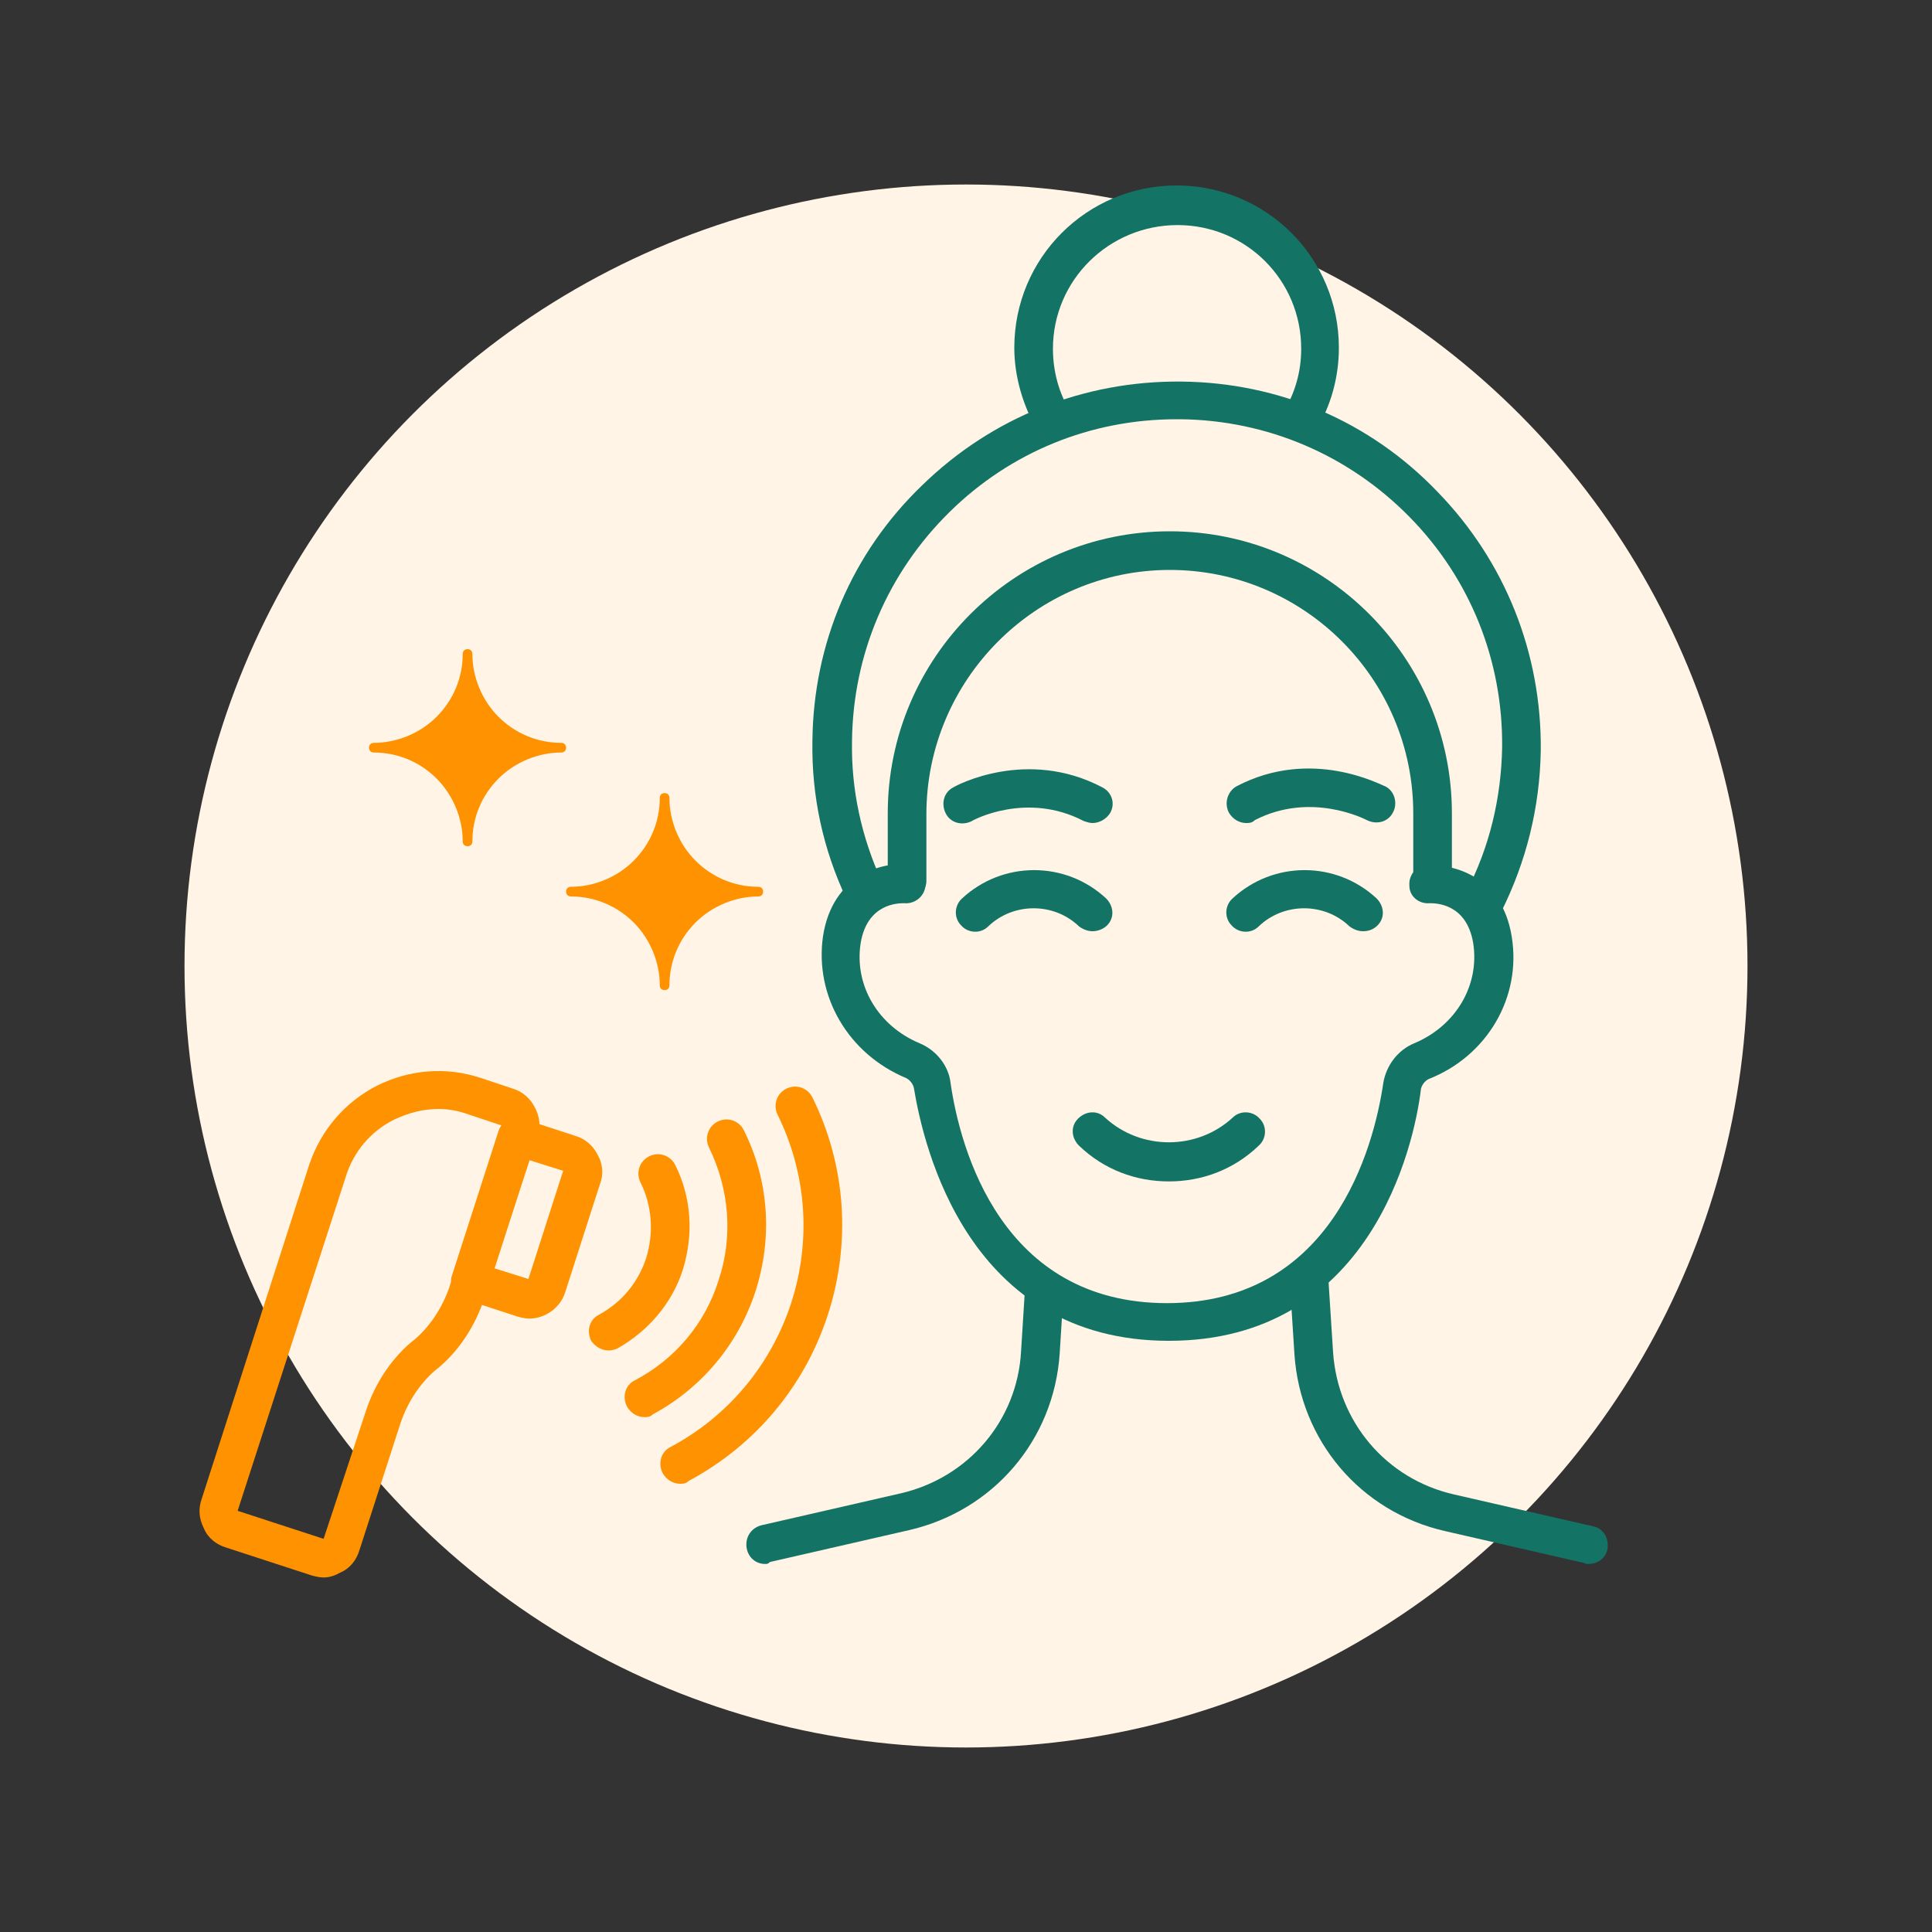 <?xml version="1.0" encoding="UTF-8"?>
<!-- Generator: Adobe Illustrator 27.4.1, SVG Export Plug-In . SVG Version: 6.00 Build 0)  -->
<svg xmlns="http://www.w3.org/2000/svg" xmlns:xlink="http://www.w3.org/1999/xlink" version="1.1" x="0px" y="0px" viewBox="0 0 200 200" style="enable-background:new 0 0 200 200;" xml:space="preserve">
<rect x="0" y="0" width="200" height="200" fill="#333333" stroke="none"/>
<style type="text/css">
	.st0{fill:#FFF4E5;}
	.st1{display:none;}
	.st2{display:inline;fill:none;stroke:#137465;stroke-width:4;stroke-linecap:round;stroke-linejoin:round;stroke-miterlimit:10;}
	.st3{display:inline;}
	.st4{fill:none;stroke:#FF9200;stroke-width:4;stroke-linecap:round;stroke-linejoin:round;stroke-miterlimit:10;}
	.st5{display:inline;fill:#FF9200;}
	.st6{fill:none;stroke:#137465;stroke-width:4;stroke-linecap:round;stroke-linejoin:round;stroke-miterlimit:10;}
	.st7{display:inline;fill:none;stroke:#FF9200;stroke-width:4;stroke-linecap:round;stroke-linejoin:round;stroke-miterlimit:10;}
	.st8{fill:#FF9200;}
	.st9{fill:#137465;}
</style>
<g id="circle_background">
	<circle class="st0" cx="100" cy="100" r="80.9"></circle>
</g>
<g id="editable" class="st1">
	<g class="st3">
		<path class="st6" d="M113.1,117.2L113.1,117.2c4.5,4.2,11.4,4.2,15.9,0v0"></path>
		<path class="st6" d="M113.1,94.4L113.1,94.4c-3.4-3.2-8.7-3.2-12.2,0l0,0"></path>
		<path class="st6" d="M141.1,94.4L141.1,94.4c-3.4-3.2-8.7-3.2-12.2,0v0"></path>
		<path class="st6" d="M108.2,133.6l-0.4,6.4c-0.5,8-6.2,14.7-14.1,16.5l-14.4,3.3"></path>
		<path class="st6" d="M135.4,132.2l0.5,7.8c0.5,8,6.2,14.7,14.1,16.5l14.4,3.3"></path>
		<path class="st6" d="M93.9,91.1v-6.9c0-15,12.2-27.2,27.2-27.2h0c15,0,27.2,12.2,27.2,27.2v6.9"></path>
		<path class="st6" d="M153.6,93.2c2.4-4.8,3.8-10.1,3.9-15.8c0.2-19.7-15.6-35.9-35.3-36.1c-19.7-0.2-35.9,15.6-36.1,35.3    c-0.1,5.5,1.1,10.8,3.3,15.5"></path>
		<path class="st6" d="M134.6,43.6c1.3-2.2,2.1-4.8,2.1-7.6c0-8.2-6.6-14.8-14.8-14.8S107,27.9,107,36.1c0,2.8,0.8,5.3,2.1,7.6"></path>
		<g>
			<path class="st4" d="M53.8,116.9l-5.5,16.8c-0.8,2.4-2.2,4.5-4,6.2l-0.5,0.4c-1.9,1.7-3.3,3.8-4,6.2l-4.3,13.3     c-0.3,1.1-1.5,1.6-2.5,1.3l-8.9-2.9c-1.1-0.3-1.6-1.5-1.3-2.5l11.2-34.6c2.1-6.4,8.9-9.8,15.3-7.8l3.3,1.1     C53.5,114.8,54.1,115.9,53.8,116.9z"></path>
			<path class="st4" d="M54.2,134.4l-5.5-1.8l4.8-14.9l5.5,1.8c1,0.3,1.6,1.4,1.2,2.5l-3.6,11.2C56.3,134.1,55.2,134.7,54.2,134.4z"></path>
			<path class="st4" d="M68.2,121.4c1.4,2.8,1.7,6.1,0.7,9.3c-1,3.1-3.2,5.6-5.9,7.1"></path>
			<path class="st4" d="M75.3,118c2.2,4.6,2.8,10,1.1,15.2c-1.7,5.2-5.2,9.2-9.7,11.6"></path>
			<path class="st4" d="M82.3,114.5c3.1,6.3,3.8,13.8,1.5,21c-2.3,7.2-7.3,12.8-13.5,16.1"></path>
		</g>
		<path class="st8" d="M78.5,91.8c-2.5,0-4.8-1-6.5-2.7c-1.7-1.7-2.7-4.1-2.7-6.5c0-0.3-0.2-0.5-0.5-0.5s-0.5,0.2-0.5,0.5    c0,2.5-1,4.8-2.7,6.5c-1.7,1.7-4.1,2.7-6.5,2.7c-0.3,0-0.5,0.2-0.5,0.5s0.2,0.5,0.5,0.5c2.5,0,4.8,1,6.5,2.7    c1.7,1.7,2.7,4.1,2.7,6.5c0,0.3,0.2,0.5,0.5,0.5s0.5-0.2,0.5-0.5c0-2.5,1-4.8,2.7-6.5c1.7-1.7,4.1-2.7,6.5-2.7    c0.3,0,0.5-0.2,0.5-0.5S78.8,91.8,78.5,91.8z"></path>
		<path class="st8" d="M58.1,76.9c-2.5,0-4.8-1-6.5-2.7c-1.7-1.7-2.7-4.1-2.7-6.5c0-0.3-0.2-0.5-0.5-0.5s-0.5,0.2-0.5,0.5    c0,2.5-1,4.8-2.7,6.5c-1.7,1.7-4.1,2.7-6.5,2.7c-0.3,0-0.5,0.2-0.5,0.5s0.2,0.5,0.5,0.5c2.5,0,4.8,1,6.5,2.7    c1.7,1.7,2.7,4.1,2.7,6.5c0,0.3,0.2,0.5,0.5,0.5s0.5-0.2,0.5-0.5c0-2.5,1-4.8,2.7-6.5c1.7-1.7,4.1-2.7,6.5-2.7    c0.3,0,0.5-0.2,0.5-0.5S58.4,76.9,58.1,76.9z"></path>
		<path class="st6" d="M99.6,83.2c0,0,6.6-3.6,13.5,0"></path>
		<path class="st6" d="M142.4,83.2c0,0-6.6-3.6-13.5,0"></path>
		<path class="st6" d="M148.1,91.4c0,0,5.6-0.5,6.6,5.7c0.9,5.6-2.5,10.6-7.3,12.6c-1.1,0.4-1.9,1.4-2,2.5    c-0.9,6.1-5.3,24.5-24.4,24.5c-19.1,0-23.5-18.4-24.4-24.5c-0.2-1.1-1-2.1-2-2.5c-4.8-2-8.2-7-7.3-12.6c1-6.2,6.6-5.7,6.6-5.7"></path>
	</g>
</g>
<g id="expanded">
	<g>
		<g>
			<path class="st9" d="M121,122.3c-3.4,0-6.7-1.2-9.3-3.7c-0.8-0.8-0.9-2-0.1-2.8c0.8-0.8,2-0.9,2.8-0.1c3.7,3.4,9.5,3.4,13.2,0     c0.8-0.8,2.1-0.7,2.8,0.1c0.8,0.8,0.7,2.1-0.1,2.8C127.7,121.1,124.4,122.3,121,122.3z"></path>
		</g>
		<g>
			<path class="st9" d="M113.1,96.4c-0.5,0-1-0.2-1.4-0.5c-2.6-2.5-6.8-2.5-9.4,0c-0.8,0.8-2.1,0.7-2.8-0.1     c-0.8-0.8-0.7-2.1,0.1-2.8c4.2-3.9,10.7-3.9,14.9,0c0.8,0.8,0.9,2,0.1,2.8C114.2,96.2,113.6,96.4,113.1,96.4z"></path>
		</g>
		<g>
			<path class="st9" d="M141.1,96.4c-0.5,0-1-0.2-1.4-0.5c-2.6-2.5-6.8-2.5-9.4,0c-0.8,0.8-2.1,0.7-2.8-0.1     c-0.8-0.8-0.7-2.1,0.1-2.8c4.2-3.9,10.7-3.9,14.9,0c0.8,0.8,0.9,2,0.1,2.8C142.2,96.2,141.7,96.4,141.1,96.4z"></path>
		</g>
		<g>
			<path class="st9" d="M79.2,161.9c-0.9,0-1.7-0.6-1.9-1.6c-0.2-1.1,0.4-2.1,1.5-2.4l14.4-3.3c7-1.6,12.1-7.5,12.5-14.7l0.4-6.4     c0.1-1.1,1-1.9,2.1-1.9c1.1,0.1,1.9,1,1.9,2.1l-0.4,6.4c-0.6,9-6.9,16.3-15.6,18.3l-14.4,3.3C79.5,161.9,79.4,161.9,79.2,161.9z"></path>
		</g>
		<g>
			<path class="st9" d="M164.4,161.9c-0.1,0-0.3,0-0.4-0.1l-14.4-3.3c-8.8-2-15-9.4-15.6-18.3l-0.5-7.8c-0.1-1.1,0.8-2.1,1.9-2.1     c1.1-0.1,2.1,0.8,2.1,1.9l0.5,7.8c0.5,7.2,5.5,13.1,12.5,14.7l14.4,3.3c1.1,0.2,1.7,1.3,1.5,2.4     C166.2,161.3,165.4,161.9,164.4,161.9z"></path>
		</g>
		<g>
			<path class="st9" d="M93.9,93.1c-1.1,0-2-0.9-2-2v-6.9c0-16.1,13.1-29.2,29.2-29.2s29.2,13.1,29.2,29.2v6.9c0,1.1-0.9,2-2,2     s-2-0.9-2-2v-6.9c0-13.9-11.3-25.2-25.2-25.2S95.9,70.4,95.9,84.3v6.9C95.9,92.2,95,93.1,93.9,93.1z"></path>
		</g>
		<g>
			<path class="st9" d="M153.6,95.2c-0.3,0-0.6-0.1-0.9-0.2c-1-0.5-1.4-1.7-0.9-2.7c2.4-4.6,3.6-9.7,3.7-14.9     c0.1-9-3.3-17.5-9.6-23.9c-6.3-6.4-14.7-10-23.7-10.1c-0.1,0-0.3,0-0.4,0c-8.9,0-17.2,3.4-23.5,9.6c-6.4,6.3-10,14.7-10.1,23.7     c-0.1,5.1,1,10,3.1,14.6c0.5,1,0,2.2-1,2.7c-1,0.5-2.2,0-2.7-1c-2.4-5.1-3.6-10.6-3.5-16.3c0.1-10.1,4.1-19.5,11.4-26.5     c7.2-7,16.7-10.8,26.8-10.7c10.1,0.1,19.5,4.1,26.5,11.4c7,7.2,10.8,16.7,10.7,26.8c-0.1,5.9-1.5,11.5-4.1,16.7     C155.1,94.8,154.4,95.2,153.6,95.2z"></path>
		</g>
		<g>
			<path class="st9" d="M134.6,45.6c-0.3,0-0.7-0.1-1-0.3c-0.9-0.6-1.3-1.8-0.7-2.7c1.2-2,1.8-4.2,1.8-6.5c0-7.1-5.7-12.8-12.8-12.8     S109,29,109,36.1c0,2.3,0.6,4.6,1.8,6.5c0.6,0.9,0.3,2.2-0.7,2.7c-0.9,0.6-2.2,0.3-2.7-0.7c-1.5-2.6-2.4-5.6-2.4-8.6     c0-9.3,7.5-16.8,16.8-16.8c9.3,0,16.8,7.5,16.8,16.8c0,3-0.8,6-2.4,8.6C135.9,45.3,135.3,45.6,134.6,45.6z"></path>
		</g>
		<g>
			<g>
				<path class="st8" d="M33.5,163.3c-0.4,0-0.8-0.1-1.2-0.2l-8.9-2.9c-1-0.3-1.9-1-2.3-2c-0.5-1-0.6-2-0.2-3.1L32,120.6      c1.2-3.6,3.7-6.5,7-8.2c3.4-1.7,7.2-2,10.8-0.8l3.3,1.1c1,0.3,1.8,1,2.3,2s0.6,2,0.2,3l-5.5,16.8c-0.9,2.7-2.5,5.2-4.6,7      l-0.5,0.4c-1.6,1.4-2.8,3.3-3.5,5.3l-4.3,13.3c-0.3,1-1,1.9-2,2.3C34.7,163.1,34.1,163.3,33.5,163.3z M45.4,114.8      c-1.6,0-3.1,0.4-4.6,1.1c-2.4,1.2-4.2,3.3-5,5.9l-11.2,34.6l8.9,2.9l4.4-13.3c0.9-2.7,2.5-5.2,4.6-7l0.5-0.4      c1.6-1.4,2.8-3.3,3.5-5.3l5.4-16.8l-3.3-1.1C47.5,115,46.5,114.8,45.4,114.8z M51.9,116.3L51.9,116.3L51.9,116.3L51.9,116.3z"></path>
			</g>
			<g>
				<path class="st8" d="M54.8,136.5c-0.4,0-0.8-0.1-1.2-0.2l-5.5-1.8c-0.5-0.2-0.9-0.5-1.2-1c-0.2-0.5-0.3-1-0.1-1.5l4.8-14.9      c0.3-1,1.5-1.6,2.5-1.3l5.5,1.8c1,0.3,1.8,1,2.3,2c0.5,0.9,0.6,2,0.2,3l-3.6,11.2C58,135.4,56.4,136.5,54.8,136.5z M54.8,132.5      L54.8,132.5L54.8,132.5z M51.2,131.3l3.5,1.1l3.6-11.2l-3.5-1.1L51.2,131.3z"></path>
			</g>
			<g>
				<path class="st8" d="M63,139.8c-0.7,0-1.4-0.4-1.8-1c-0.5-1-0.2-2.2,0.8-2.7c2.4-1.3,4.1-3.4,4.9-5.9c0.8-2.6,0.6-5.4-0.6-7.8      c-0.5-1-0.1-2.2,0.9-2.7s2.2-0.1,2.7,0.9c1.7,3.4,1.9,7.2,0.8,10.8c-1.1,3.5-3.6,6.4-6.8,8.2C63.7,139.7,63.3,139.8,63,139.8z"></path>
			</g>
			<g>
				<path class="st8" d="M66.7,146.7c-0.7,0-1.4-0.4-1.8-1.1c-0.5-1-0.2-2.2,0.8-2.7c4.2-2.2,7.3-5.9,8.7-10.4      c1.5-4.5,1.1-9.4-1-13.7c-0.5-1-0.1-2.2,0.9-2.7c1-0.5,2.2-0.1,2.7,0.9c2.6,5.2,3,11.1,1.2,16.7c-1.8,5.5-5.6,10-10.6,12.7      C67.3,146.7,67,146.7,66.7,146.7z"></path>
			</g>
			<g>
				<path class="st8" d="M70.4,153.6c-0.7,0-1.4-0.4-1.8-1.1c-0.5-1-0.2-2.2,0.8-2.7c6-3.2,10.4-8.5,12.5-14.9      c2.1-6.5,1.6-13.4-1.4-19.5c-0.5-1-0.1-2.2,0.9-2.7c1-0.5,2.2-0.1,2.7,0.9c3.5,7.1,4,15.1,1.6,22.5c-2.4,7.4-7.5,13.5-14.4,17.2      C71,153.6,70.7,153.6,70.4,153.6z"></path>
			</g>
		</g>
		<g>
			<path class="st8" d="M78.5,91.8c-2.5,0-4.8-1-6.5-2.7c-1.7-1.7-2.7-4.1-2.7-6.5c0-0.3-0.2-0.5-0.5-0.5s-0.5,0.2-0.5,0.5     c0,2.5-1,4.8-2.7,6.5c-1.7,1.7-4.1,2.7-6.5,2.7c-0.3,0-0.5,0.2-0.5,0.5s0.2,0.5,0.5,0.5c2.5,0,4.8,1,6.5,2.7     c1.7,1.7,2.7,4.1,2.7,6.5c0,0.3,0.2,0.5,0.5,0.5s0.5-0.2,0.5-0.5c0-2.5,1-4.8,2.7-6.5c1.7-1.7,4.1-2.7,6.5-2.7     c0.3,0,0.5-0.2,0.5-0.5S78.8,91.8,78.5,91.8z"></path>
		</g>
		<g>
			<path class="st8" d="M58.1,76.9c-2.5,0-4.8-1-6.5-2.7c-1.7-1.7-2.7-4.1-2.7-6.5c0-0.3-0.2-0.5-0.5-0.5s-0.5,0.2-0.5,0.5     c0,2.5-1,4.8-2.7,6.5c-1.7,1.7-4.1,2.7-6.5,2.7c-0.3,0-0.5,0.2-0.5,0.5s0.2,0.5,0.5,0.5c2.5,0,4.8,1,6.5,2.7     c1.7,1.7,2.7,4.1,2.7,6.5c0,0.3,0.2,0.5,0.5,0.5s0.5-0.2,0.5-0.5c0-2.5,1-4.8,2.7-6.5c1.7-1.7,4.1-2.7,6.5-2.7     c0.3,0,0.5-0.2,0.5-0.5S58.4,76.9,58.1,76.9z"></path>
		</g>
		<g>
			<path class="st9" d="M113.1,85.2c-0.3,0-0.6-0.1-0.9-0.2c-5.9-3.1-11.5-0.1-11.6,0c-1,0.5-2.2,0.2-2.7-0.8s-0.2-2.2,0.8-2.7     c0.3-0.2,7.6-4.1,15.4,0c1,0.5,1.4,1.7,0.8,2.7C114.5,84.8,113.8,85.2,113.1,85.2z"></path>
		</g>
		<g>
			<path class="st9" d="M129,85.2c-0.7,0-1.4-0.4-1.8-1.1c-0.5-1-0.1-2.2,0.8-2.7c7.8-4.1,15-0.1,15.4,0c1,0.5,1.3,1.8,0.8,2.7     c-0.5,1-1.7,1.3-2.7,0.8c-0.2-0.1-5.8-3-11.6,0C129.6,85.2,129.3,85.2,129,85.2z"></path>
		</g>
		<g>
			<path class="st9" d="M121,138.8c-20.8,0-25.4-20.1-26.4-26.2c-0.1-0.4-0.4-0.8-0.8-1c-6-2.5-9.5-8.5-8.6-14.7     c1-6.4,6.2-7.7,8.8-7.4c1.1,0.1,1.9,1.1,1.8,2.2c-0.1,1.1-1.1,1.9-2.2,1.8c-0.6,0-3.8,0-4.5,4.1c-0.7,4.4,1.8,8.6,6.1,10.4     c1.7,0.7,3,2.3,3.2,4.1c1,6.9,5.3,22.8,22.4,22.8c17.1,0,21.4-16,22.4-22.8c0.3-1.8,1.5-3.4,3.2-4.1c4.3-1.8,6.8-6,6.1-10.4     c-0.7-4.1-3.9-4.1-4.5-4.1c-1.1,0.1-2.1-0.7-2.1-1.8c-0.1-1.1,0.7-2.1,1.8-2.1c2.6-0.2,7.8,1,8.8,7.4c1,6.2-2.5,12.3-8.6,14.7     c-0.4,0.2-0.7,0.6-0.8,1C146.4,118.7,141.8,138.8,121,138.8z"></path>
		</g>
	</g>
</g>
</svg>
